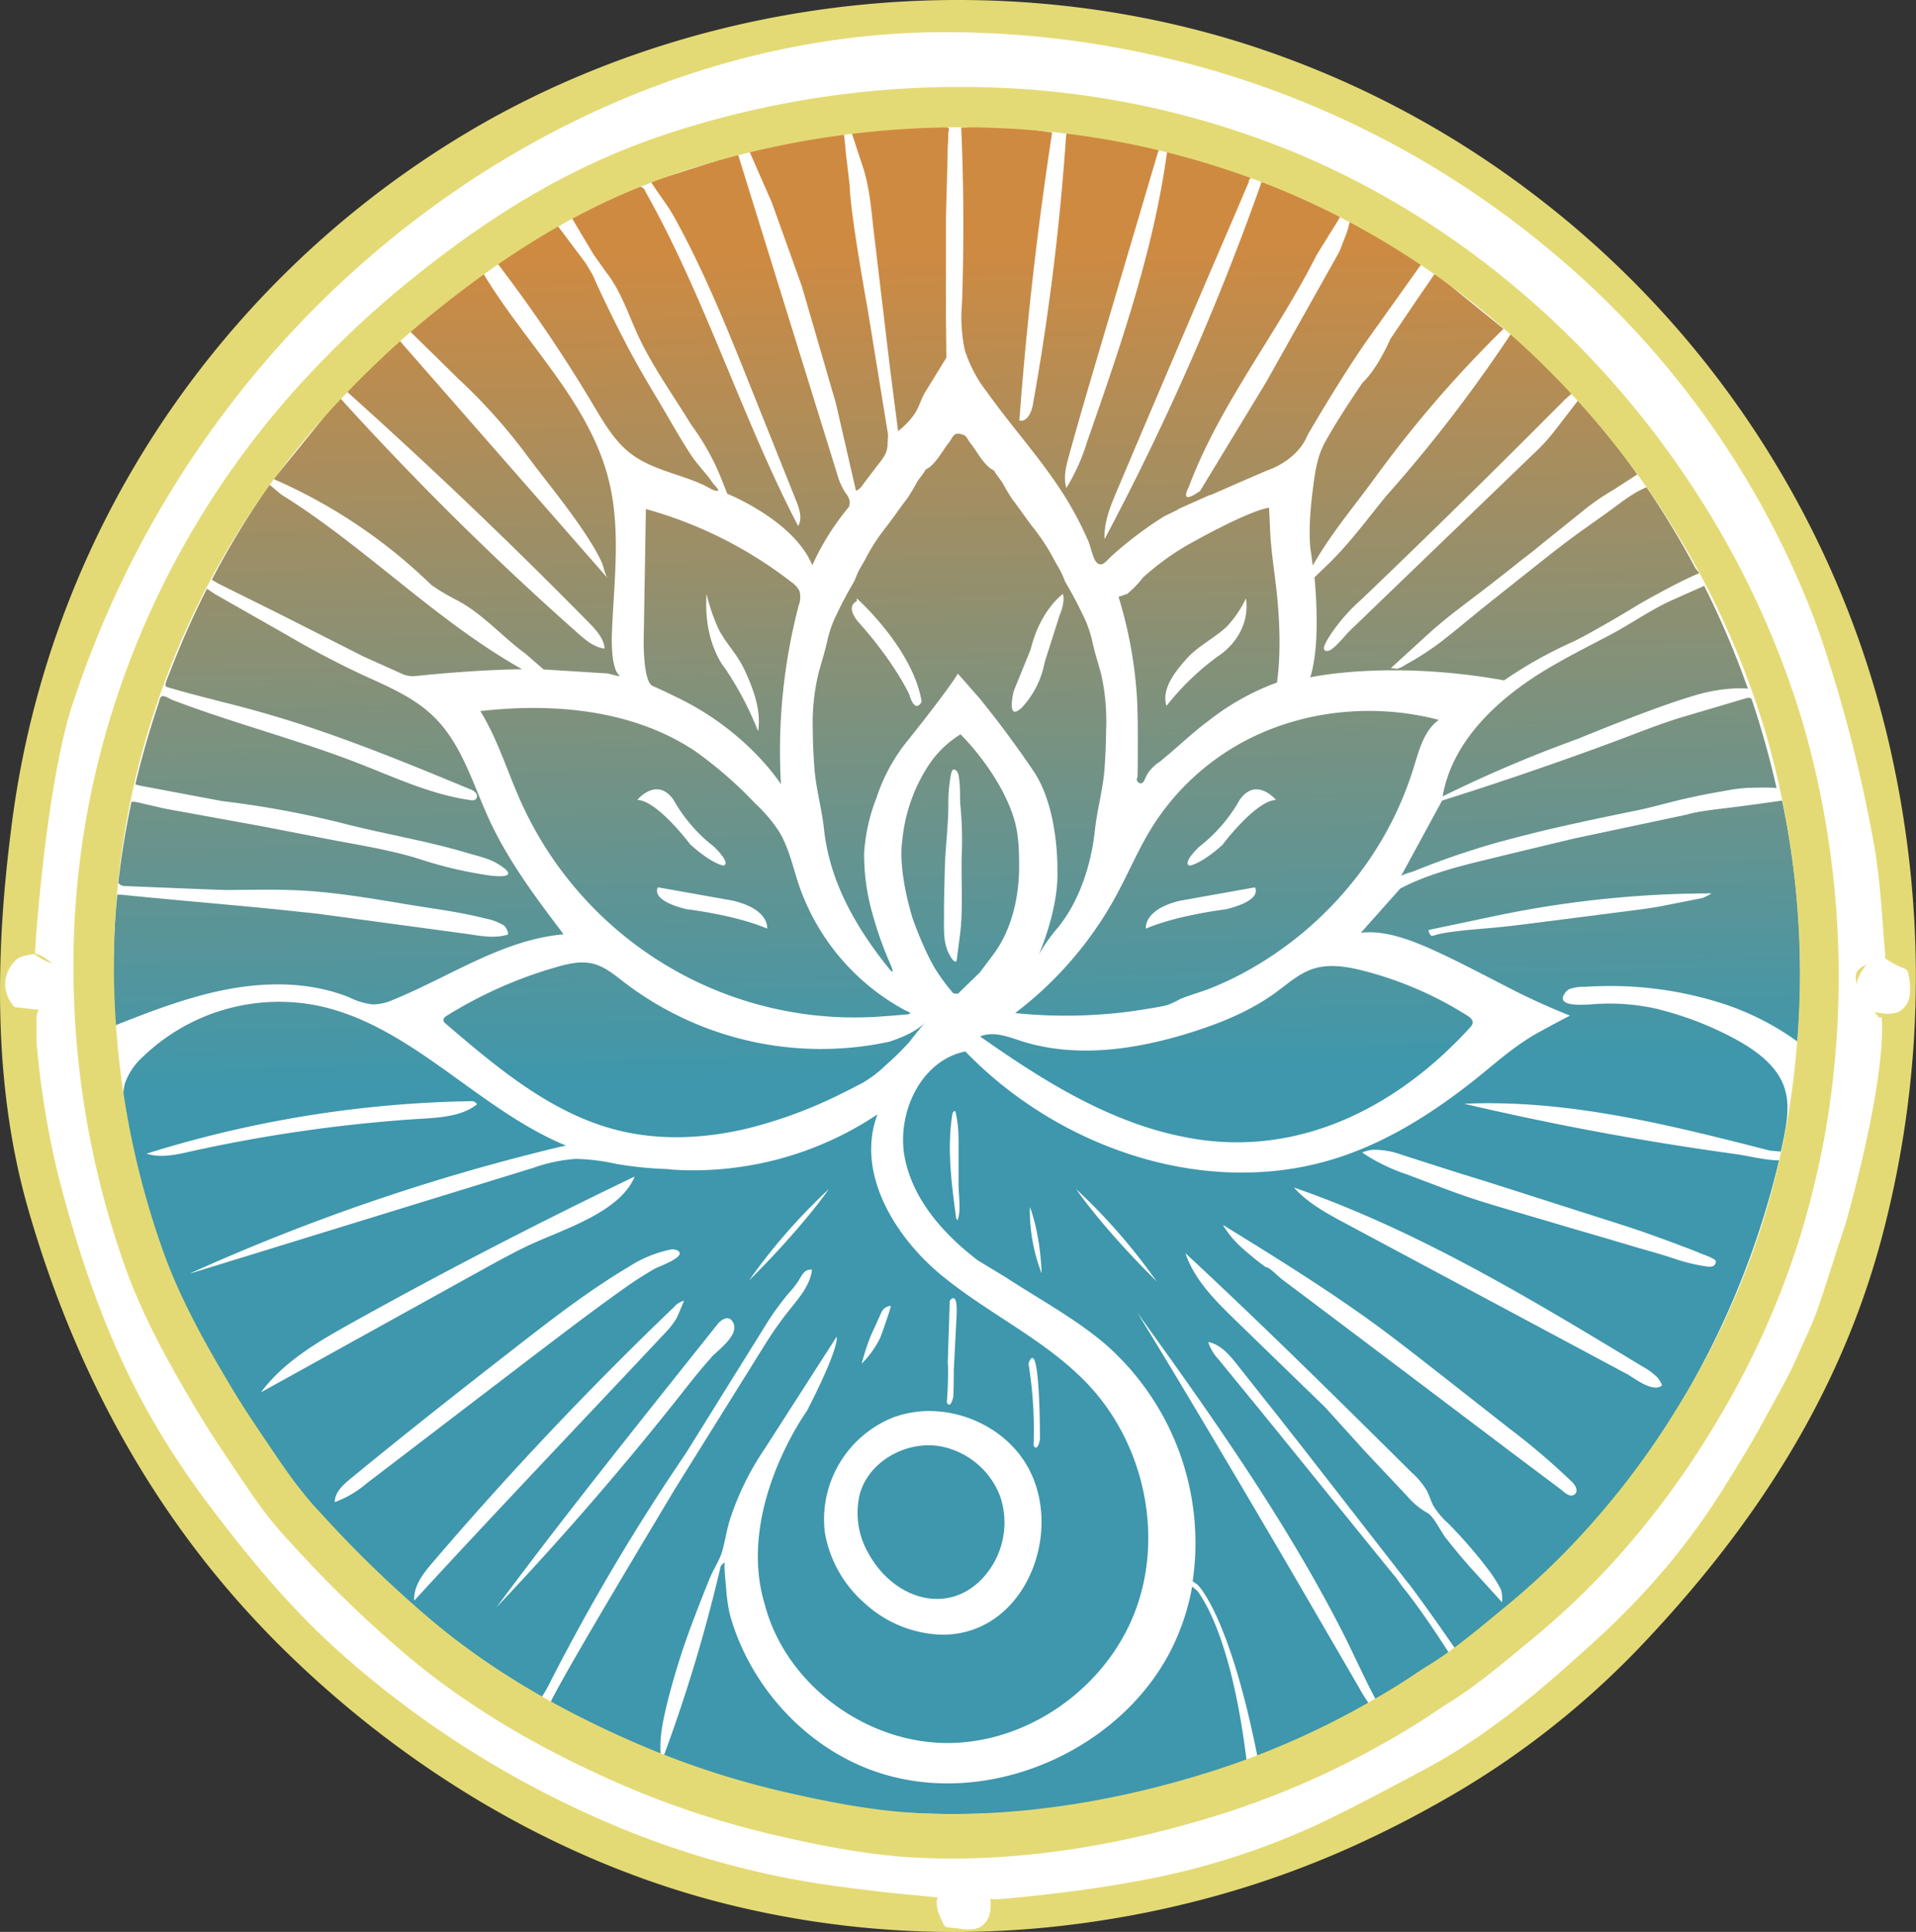 <svg id="Layer_1" data-name="Layer 1" xmlns="http://www.w3.org/2000/svg" xmlns:xlink="http://www.w3.org/1999/xlink" viewBox="0 0 394.51 397.8"><rect x="0" y="0" width="394.51" height="397.8" fill="#333333" stroke="none"/><defs><style>.cls-1{fill:#e4da75;}.cls-2{fill:none;stroke:#ec1c4e;stroke-miterlimit:10;}.cls-3{fill:#fff;}.cls-4{fill:url(#linear-gradient);}.cls-5{fill:url(#linear-gradient-2);}.cls-6{fill:url(#linear-gradient-3);}.cls-7{fill:url(#linear-gradient-4);}.cls-8{fill:url(#linear-gradient-5);}.cls-9{fill:url(#linear-gradient-6);}.cls-10{fill:url(#linear-gradient-7);}.cls-11{fill:url(#linear-gradient-8);}.cls-12{fill:url(#linear-gradient-9);}.cls-13{fill:url(#linear-gradient-10);}.cls-14{fill:url(#linear-gradient-11);}.cls-15{fill:url(#linear-gradient-12);}.cls-16{fill:url(#linear-gradient-13);}.cls-17{fill:url(#linear-gradient-14);}.cls-18{fill:url(#linear-gradient-15);}.cls-19{fill:url(#linear-gradient-16);}.cls-20{fill:url(#linear-gradient-17);}.cls-21{fill:url(#linear-gradient-18);}.cls-22{fill:url(#linear-gradient-19);}.cls-23{fill:url(#linear-gradient-20);}.cls-24{fill:url(#linear-gradient-21);}.cls-25{fill:url(#linear-gradient-22);}.cls-26{fill:url(#linear-gradient-23);}</style><linearGradient id="linear-gradient" x1="538.32" y1="813.99" x2="541.99" y2="984.59" gradientUnits="userSpaceOnUse"><stop offset="0" stop-color="#cf8a41"/><stop offset="1" stop-color="#3e97ac"/></linearGradient><linearGradient id="linear-gradient-2" x1="592.66" y1="812.82" x2="596.33" y2="983.42" xlink:href="#linear-gradient"/><linearGradient id="linear-gradient-3" x1="667.32" y1="811.22" x2="670.99" y2="981.82" xlink:href="#linear-gradient"/><linearGradient id="linear-gradient-4" x1="480.39" y1="815.24" x2="484.06" y2="985.84" xlink:href="#linear-gradient"/><linearGradient id="linear-gradient-5" x1="537.82" y1="814" x2="541.49" y2="984.6" xlink:href="#linear-gradient"/><linearGradient id="linear-gradient-6" x1="591.84" y1="812.84" x2="595.5" y2="983.44" xlink:href="#linear-gradient"/><linearGradient id="linear-gradient-7" x1="588.02" y1="812.92" x2="591.69" y2="983.52" xlink:href="#linear-gradient"/><linearGradient id="linear-gradient-8" x1="669.03" y1="811.18" x2="672.7" y2="981.78" xlink:href="#linear-gradient"/><linearGradient id="linear-gradient-9" x1="650.76" y1="811.57" x2="654.43" y2="982.17" xlink:href="#linear-gradient"/><linearGradient id="linear-gradient-10" x1="631.56" y1="811.99" x2="635.23" y2="982.59" xlink:href="#linear-gradient"/><linearGradient id="linear-gradient-11" x1="588.15" y1="812.92" x2="591.82" y2="983.52" xlink:href="#linear-gradient"/><linearGradient id="linear-gradient-12" x1="528.63" y1="814.2" x2="532.3" y2="984.8" xlink:href="#linear-gradient"/><linearGradient id="linear-gradient-13" x1="511.12" y1="814.58" x2="514.79" y2="985.18" xlink:href="#linear-gradient"/><linearGradient id="linear-gradient-14" x1="488.67" y1="815.06" x2="492.34" y2="985.66" xlink:href="#linear-gradient"/><linearGradient id="linear-gradient-15" x1="467.15" y1="815.52" x2="470.82" y2="986.12" xlink:href="#linear-gradient"/><linearGradient id="linear-gradient-16" x1="433.35" y1="816.25" x2="437.02" y2="986.85" xlink:href="#linear-gradient"/><linearGradient id="linear-gradient-17" x1="416.73" y1="816.61" x2="420.4" y2="987.21" xlink:href="#linear-gradient"/><linearGradient id="linear-gradient-18" x1="409.42" y1="816.76" x2="413.09" y2="987.36" xlink:href="#linear-gradient"/><linearGradient id="linear-gradient-19" x1="489.86" y1="815.03" x2="493.53" y2="985.63" xlink:href="#linear-gradient"/><linearGradient id="linear-gradient-20" x1="483.23" y1="815.18" x2="486.9" y2="985.78" xlink:href="#linear-gradient"/><linearGradient id="linear-gradient-21" x1="528.88" y1="814.2" x2="532.54" y2="984.79" xlink:href="#linear-gradient"/><linearGradient id="linear-gradient-22" x1="478.62" y1="815.28" x2="482.29" y2="985.88" xlink:href="#linear-gradient"/><linearGradient id="linear-gradient-23" x1="617.52" y1="812.29" x2="621.19" y2="982.89" xlink:href="#linear-gradient"/></defs><path class="cls-1" d="M715.82,872.49a198.37,198.37,0,0,0-57.65-69.26,196,196,0,0,0-60.06-31c-50.88-15.79-108.24-9.84-154.72,16.06a196.85,196.85,0,0,0-64.7,58.55,193.21,193.21,0,0,0-33.61,87.64c-3.29,25.77-3.69,52.93,3.55,78.09,9.21,32,24.56,61.14,47.57,85.48q3.18,3.38,6.52,6.59c23.82,23,53.09,40.8,85,49.73l1.91.52a193.68,193.68,0,0,0,70.9,5.3,206.09,206.09,0,0,0,28.95-5.28,196.31,196.31,0,0,0,33.92-12.12q7.88-3.66,15.46-7.94a176,176,0,0,0,41.56-32.11c23-24.14,40.88-51.17,49.68-83.71a209.14,209.14,0,0,0,6.53-71,215.57,215.57,0,0,0-4.57-30.12A197.73,197.73,0,0,0,715.82,872.49Z" transform="translate(-342.81 -763.54)"/><path class="cls-2" d="M399.08,809.73" transform="translate(-342.81 -763.54)"/><path class="cls-3" d="M727,961.75c.48-.22,4.06-.69,4-1.36-.7-7.94-1-16-2.49-23.83a295.69,295.69,0,0,0-10.43-40.74c-.69-2.07-1.43-4.13-2.22-6.16A184,184,0,0,0,662,815.1a192.39,192.39,0,0,0-78-39.35,196.63,196.63,0,0,0-50.63-5.54c-42,1.09-82.4,18.69-114.08,45.91q-5.67,4.86-11.08,10.25a206.44,206.44,0,0,0-50.31,81.8s-4.59,11.89-7.42,46.54c-.13,1.54-.22,3.08-.33,4.62a8,8,0,0,1,3.5,2.12c.94.87.9,2.14,1,3.35a4.46,4.46,0,0,1-1,3.53c-1.46,1.83-3.32,2.47-3.22,4.74l0,4.39a183,183,0,0,0,4.49,27.65c4.88,18.87,11.15,36.91,21.38,53.64q4.56,7.44,9.82,14.42c8.15,10.77,16.65,21,26.74,30.08q3.56,3.16,7.24,6.16a201.75,201.75,0,0,0,31,20.71q8.19,4.45,16.78,8.14a180.79,180.79,0,0,0,42.81,12.5c5.09.79,10.2,1.41,15.32,1.94,2.36.25,4.72.48,7.09.71l4.41.4a3.52,3.52,0,0,1,1-1.51,8.31,8.31,0,0,1,3.58-.79c1.45.07,2.2,1.07,3.35,1.73,1.37.78,1.31,1,3.28.86,3.16-.23,6.31-.58,9.46-.93,6.29-.71,12.57-1.59,18.79-2.76a151.81,151.81,0,0,0,35.73-10.94c6.63-3,13.25-6.58,19.59-9.92,2-1,4-2.11,6-3.22,10.33-5.81,19.51-13.18,28.32-21.07,3.88-3.47,7.76-6.94,11.39-10.68A144.24,144.24,0,0,0,697,1070.94c3-4.8,6-9.57,8.71-14.52q1.44-2.65,2.89-5.29c.67-1.21,1.33-2.43,2-3.67q1.46-2.79,2.72-5.66c1.38-3.14,2.93-6.21,4-9.47,1.78-5.26,3.4-10.57,5.17-15.84.1-.3.21-.61.31-.92,0,0,8.28-28.45,7.48-42.35,0-.24-.46-.15-.7-.23-.61-1.23-1.95-1.29-2.95-2.48a7,7,0,0,1-1.44-3.5C724.79,964.45,724.52,962.91,727,961.75Z" transform="translate(-342.81 -763.54)"/><path class="cls-4" d="M569.53,902.3c-.62-2.26-1.35-4.48-1.83-6.79a25.87,25.87,0,0,0-1.35-4.13,87.47,87.47,0,0,0-4.19-8c-.21-.47-.39-1-.63-1.5-.49-1.15-1.21-2.15-1.76-3.26a42.07,42.07,0,0,0-4.3-6.53c-1.44-1.88-2.77-3.85-4.21-5.73a35,35,0,0,1-1.94-3.26c-.52-.85-1.22-1.59-1.72-2.46a.67.67,0,0,0-.14-.19,1.38,1.38,0,0,0-.28-.19c-1.74-.92-3.18-3.71-4.4-5.26-.45-.52-.71-1.18-1.2-1.7L541,853l-.83-.17-.48.05-.38.19c-.48.52-.74,1.18-1.19,1.7-1.23,1.55-2.66,4.34-4.4,5.27a1.08,1.08,0,0,0-.29.18,1.37,1.37,0,0,0-.13.2c-.51.87-1.2,1.61-1.72,2.46a36.32,36.32,0,0,1-1.94,3.26c-1.45,1.88-2.78,3.85-4.22,5.72a41.3,41.3,0,0,0-4.29,6.53c-.55,1.12-1.27,2.11-1.77,3.26-.23.54-.42,1-.62,1.51a87.47,87.47,0,0,0-4.19,8,23.9,23.9,0,0,0-1.35,4.12c-.49,2.31-1.22,4.53-1.84,6.8a43.81,43.81,0,0,0-1.2,11.49c0,2.63.14,5.26.32,7.87.28,4.27,1.54,8.57,2,12.87,1.16,10.82,6.59,20.2,13.3,28.58,0,0,1.53,2,.43-.65a76.19,76.19,0,0,1-4-11.44,43.84,43.84,0,0,1-1.47-11.67,37.7,37.7,0,0,1,2.56-11.36,36.68,36.68,0,0,1,6.5-11.85s8.62-10.78,10.23-13.68l4.5,5.12c6.33,7.8,11,14.83,11,14.83,5.35,7.79,5,20.56,5,20.56.31,8-3.82,17.35-3.82,17.35a34.27,34.27,0,0,1,4-5.64c4.44-5.55,6.8-13,7.54-19.93.46-4.31,1.71-8.61,2-12.87.18-2.62.29-5.25.31-7.88A43.81,43.81,0,0,0,569.53,902.3ZM530,906.47s-2.87-6.3-10.09-14.44c0,0-3.33-3.33-.69-4.7v-.58S530.75,897,532.58,908C532.58,908,531.32,910.83,530,906.47ZM561,890.19l-3.1,9.75a18.64,18.64,0,0,1-4.7,9.31c-3.32,3.12-1.64-3.47-1.64-3.47l3.47-8.53c2-8.19,6.65-11.41,6.65-11.41C562.16,887.67,561,890.19,561,890.19Z" transform="translate(-342.81 -763.54)"/><path class="cls-5" d="M639,911.76c-14.84-3.88-31.36-1.59-44.13,6.89A50.32,50.32,0,0,0,579.94,934c-2.77,4.48-4.81,9.37-7.33,14a75.72,75.72,0,0,1-20.78,24.14,100.74,100.74,0,0,0,17.54.29q4.61-.31,9.17-1.07c1.51-.24,3.05-.48,4.54-.84a17,17,0,0,0,2.67-1.23c2.17-.93,4.52-1.5,6.71-2.41a68.52,68.52,0,0,0,6.37-3,73.77,73.77,0,0,0,21.71-17.77,70.58,70.58,0,0,0,13.34-24.49C635,918,636,914,639.05,911.78Zm-43.63,39s-10.05,1.18-16.62,4c0,0-.61-3.91,7-5.74l15.44-2.76S603.09,948.82,595.33,950.75Zm-.72-13.36c-4.59,4.13-6.88,4.39-6.88,4.39-1.68-.51,2-3.93,2-3.93a31.89,31.89,0,0,0,8.28-9.6c3.42-4.9,7.49,0,7.49,0C601.33,928.43,594.61,937.39,594.61,937.39Z" transform="translate(-342.81 -763.54)"/><path class="cls-6" d="M703.5,907.59l.33,1c1.88,5.67,3.48,11.44,4.79,17.27,0-.24-4.91-.11-5.44-.1h-.46a38.11,38.11,0,0,0-5,.67c-3,.51-6,1.11-9,1.82s-6,1.59-9.08,2.21c-16.53,3.35-22.05,4.88-22.05,4.88-1.95.46-3.88,1-5.81,1.5q-5.25,1.46-10.38,3.26-2.57.9-5.1,1.89c-.85.33-1.69.66-2.53,1-.45.18-2.3.64-2.51,1l8.48-15.6q17.85-5.62,35.41-12.13c4.79-1.78,9.53-3.72,14.43-5.17l12.73-3.77C703.3,907,703.5,907.59,703.5,907.59Z" transform="translate(-342.81 -763.54)"/><path class="cls-7" d="M465,962c2.43.64,4.42,2.34,6.41,3.87a66.68,66.68,0,0,0,54.42,12.19s5.71-1.66,7.66-4.3L530.9,977c-.57.72-1,1.31-1.17,1.45a58.79,58.79,0,0,1-4.52,4.41,25.53,25.53,0,0,1-4.78,3.65q-2.94,1.54-5.94,3a93.8,93.8,0,0,1-17.8,6.4c-8.74,2.09-18,2.54-26.71.36-13.59-3.41-24.75-12.82-35.39-21.94a1.16,1.16,0,0,1-.49-.71c0-.41.36-.7.7-.92a88.72,88.72,0,0,1,22.26-9.93C459.65,962,462.4,961.33,465,962Z" transform="translate(-342.81 -763.54)"/><path class="cls-8" d="M530.75,952.75c-3.21-10.59-2.18-15.9-2.18-15.9a34.24,34.24,0,0,1,5.27-15.47,21.11,21.11,0,0,1,6.74-6.63s7.28,7,10.61,16.13c1.35,3.69,1.46,7.25,1.46,11.12,0,6.22-1.51,13-5.31,18.07-.93,1.24-1.85,2.48-2.78,3.71l-4.53,4.4-.92-.1A38.85,38.85,0,0,1,536,964C533.39,960.24,530.75,952.75,530.75,952.75Z" transform="translate(-342.81 -763.54)"/><path class="cls-9" d="M553.1,977.91c11.29,3.6,23.64,1.77,34.95-1.78,6.16-1.94,12.23-4.42,17.45-8.22,2.58-1.89,5-4.13,8.09-5s6.51-.35,9.68.45a74.46,74.46,0,0,1,21.66,9.31,3.09,3.09,0,0,1,.92.8,1.09,1.09,0,0,1,.19.72,1.85,1.85,0,0,1-.54.92c-14.51,15.94-34.32,26.42-56.34,23a69.13,69.13,0,0,1-13.37-3.53c-11.23-4.15-21.38-10.73-31.17-17.62C547.32,975.82,550.33,977,553.1,977.91Z" transform="translate(-342.81 -763.54)"/><path class="cls-10" d="M605.43,883.25c-.43-3.46-.94-7-1.09-10.37l-.22-4.79c-4.53.65-17.23,7.92-17.23,7.92a55.36,55.36,0,0,0-8.71,6.42,20.32,20.32,0,0,1-3.29,3.41l-1.77.59a89.21,89.21,0,0,1,3.78,20.47c.25,4.61.18,9.23.18,13.85v.51l-.05,2.3a.8.8,0,0,0,.52,1.25c.69.23,1-.9,1.41-1.73a8.52,8.52,0,0,1,2.69-2.72c.59-.48,1.17-1,1.74-1.45,2.82-2.41,5.52-4.94,8.52-7.15a51.12,51.12,0,0,1,13.67-7.62c.06,0,.16,0,.17-.07C606.75,896.78,606.1,888.59,605.43,883.25Zm-11.89,15.46A53.47,53.47,0,0,0,583,908.89c-1.16-3.52,2-7.31,4.14-9.71,2.47-2.74,5.71-4.18,8.32-6.67a22.67,22.67,0,0,0,3.9-5.76C600.42,894.66,593.54,898.71,593.54,898.71Z" transform="translate(-342.81 -763.54)"/><path class="cls-11" d="M693.7,884.17a181.7,181.7,0,0,1,9,21.16l-.94-.05c-.49,0-1,0-1.46,0a34.12,34.12,0,0,0-8.87,1.56c-8.33,2.44-23.68,8.82-23.68,8.82a269.38,269.38,0,0,0-27.9,11.87c2-11.6,11.63-20.37,21.75-26.38,4.08-2.42,8.31-4.55,12.5-6.75,4.46-2.34,8.62-5.34,13.22-7.38Z" transform="translate(-342.81 -763.54)"/><path class="cls-12" d="M653.87,832.14a165.51,165.51,0,0,1,12.59,12.4l-1.41,1.25q-6.59,6.63-13.21,13.2-14.19,14.09-28.63,27.91a37.41,37.41,0,0,0-6.62,7.59c-.48.82-2.15,3.24-.39,3.09,1.18-.1,3.63-3.29,4.5-4.12l37.75-36.36a39.56,39.56,0,0,0,4.84-5.34l4.47-5.78q3.91,4.38,7.53,9c1.59,2,3.14,4.13,4.63,6.25l-5,3.24-.25.14a51.41,51.41,0,0,0-5.23,3.57l-9.4,7.56c-1,.83-2,1.66-3.09,2.47s-1.94,1.54-2.92,2.3l-4.23,3.31c-3.71,2.91-7.39,5.51-11.09,8.67-1.09.93-2.14,1.89-3.19,2.85l-6.35,5.8c.11-.1,1.09.15,1.32.11a5.57,5.57,0,0,0,1.7-.82,58.09,58.09,0,0,0,7.53-4.89c1-.78,2-1.58,3-2.39l4.38-3.59.71-.58,3.68-2.93,3.41-2.71,4.73-3.76c1.29-1,2.58-2.05,3.89-3.05,1.64-1.27,3.31-2.52,5-3.73l2.26-1.61,2.71-1.92c2.75-1.95,5.19-4.09,8.34-5.4a177.35,177.35,0,0,1,10.07,16.67c.2.37,1,1,.59,1.12-4.15,1.69-12,6.18-12,6.18-9.25,5.66-13.69,7.8-13.69,7.8a88.31,88.31,0,0,0-14.29,8c-23.7-4.28-39.92-.62-39.92-.62,1.84-5.85,1.39-15,.88-20.6l2.74-2.64c4.4-4.23,8.07-9.28,11.93-14a298.75,298.75,0,0,0,25.78-33.5Z" transform="translate(-342.81 -763.54)"/><path class="cls-13" d="M652.39,831.25a242.8,242.8,0,0,0-24.5,28c-.71.94-1.41,1.89-2.1,2.84-3.83,5.27-8,10.22-11.43,15.81l-1.27,2.08c-.16-1.44-.29-2.31-.29-2.31-.65-3.64-.23-9,.32-13.3.4-3.18.84-6.65,2.38-9.51,2.72-5.07,7.85-12.5,7.85-12.5,3.21-3.06,5.73-9,5.73-9l5.37-7.95,3.84-5.59Z" transform="translate(-342.81 -763.54)"/><path class="cls-14" d="M618.08,809.33s-4.06,6.48-4.32,7c-8.18,16.16-19.91,30.63-26.19,47.53,0,0-2.25,4,2.34.78l13.64-22.48,15.05-26.82s.4-1,.78-2l.54-1.38a12.51,12.51,0,0,0,.66-2.17l.57-1.78L636,816.53l-.4,1.22-10.36,14.54c-5.73,7.91-13.18,20.8-13.18,20.8-2.2,5.43-8.26,7.29-8.26,7.29-5.39,2.3-11.49,5-11.49,5l-.6.18-6,2.67c-.94.61-2.73,1.36-3.19,1.64q-2,1.21-3.83,2.55a73.56,73.56,0,0,0-7.17,5.77c-.81.74-1.82,2.26-2.87,1.21-.84-.84-1.25-3.26-1.73-4.38a70.94,70.94,0,0,0-4.51-8.7c-4.82-7.87-11.16-14.68-16.49-22.21a27.32,27.32,0,0,1-4.46-8.51,32.35,32.35,0,0,1-.57-9.58q.63-18.1-.16-36.2a92.36,92.36,0,0,1,18.72,1q-4.54,29.5-6.75,59.31c1.56.36,2.5-1.67,2.78-3.25a509.82,509.82,0,0,0,6.84-55.37l.33-1.83,19.26,3.21-.85,2.59-11.64,39.37c-2.22,7.51-4.44,15-6.52,22.58-.59,2.15-1.18,4.45-.52,6.59a40.7,40.7,0,0,0,4.25-9.46c6.2-17.78,12.45-35.68,15.63-54.21.26-1.5.5-3,.71-4.52l.47-3.4,18.65,5.35-2.21,3,.12,0a.17.17,0,0,0,0,.07l0,.15s0-.09,0-.14l-3.38,7.93q-12,27.85-23.81,55.75c-1.35,3.2-2.74,6.53-2.56,10a539,539,0,0,0,32-72.6l1-3,17.12,6.42Z" transform="translate(-342.81 -763.54)"/><path class="cls-15" d="M519.28,789.75h18.46c.77,0,.34,1,.34,1,0,2.2-.22,3.29-.15,4.64l-.35,12.94v20.22l.09,8.64-4.34,7.06c-.88,1.43-1.26,3.09-2.17,4.47a16.42,16.42,0,0,1-3.43,3.6l-1.67-13c-.76-6.41-3.33-28.07-3.34-28.09-.52-4.44-.82-9-2.24-13.31q-1.15-3.48-2.3-7l0-.06-.11-.37A2.36,2.36,0,0,1,519.28,789.75Z" transform="translate(-342.81 -763.54)"/><path class="cls-16" d="M504.49,791.94l5.16-1.09c4.67-.48,6.77-.63,6.77-.63.34,1.95.57,5,.57,5l.79,6.63c.07,5.51,3.61,24.92,3.61,24.92L525.66,853c0,.75-.08,1.58-.08,1.75,0,2.1-.92,3.12-2.15,4.7l-3,3.93a3,3,0,0,1-1.37,1.23l-4.13-18-7-24.07-6.19-17.28L497,794.44A51.75,51.75,0,0,1,504.49,791.94Z" transform="translate(-342.81 -763.54)"/><path class="cls-17" d="M462.22,807.53a75.58,75.58,0,0,1,11.1-5.35,1.62,1.62,0,0,1,2.45.92c12.35,22,19.76,46.39,31.38,68.76.92-1.57.26-3.54-.41-5.22l-9.24-23.09c-4.8-12-9.63-24.09-15.93-35.42-1.38-2.49-3.25-4.75-4.76-7.19l2.26-.69,15.67-5,20.35,65.59a15,15,0,0,0,1.72,4.06,4.69,4.69,0,0,1,.94,1.72,2.5,2.5,0,0,1-.17,1.32,53.19,53.19,0,0,0-7.43,11.8c0,.06-.06.24-.09.18-3.83-9.26-17.51-14.71-17.51-14.71L491,861.28A50.68,50.68,0,0,0,485.13,851c-3.73-6.12-8-12-11-18.5-2-4.4-3.57-9.2-6.53-12.93L465,815.9l-4.47-7.51Z" transform="translate(-342.81 -763.54)"/><path class="cls-18" d="M457.4,809.73l6.05,8.07,1.38,2.33.95,2.12c.62,1.35,1.25,2.7,1.89,4,1.28,2.69,2.62,5.34,4,8,2,3.86,4.28,7.75,6.55,11.53s4.43,7.72,6.85,11.42c1.21,1.84,2.76,3.42,4.08,5.17.38.75,1.25,1.39,1.6,2.2-.86.2-1.8-.53-2.54-.9-5.11-2.54-11.11-3.26-15.67-6.84-3.28-2.58-5.42-6.3-7.56-9.88A305.25,305.25,0,0,0,444.64,817Z" transform="translate(-342.81 -763.54)"/><path class="cls-19" d="M412.78,845.44a627.61,627.61,0,0,0,49,48.48c1.61,1.44,3.39,2.93,5.53,3.17-.2-2.15-1.8-3.88-3.32-5.42q-24.17-24.57-49.85-47.58A98.39,98.39,0,0,1,425,833.59l43,49.09c-.62-.71-.88-2.45-1.29-3.34a33.91,33.91,0,0,0-1.94-3.61C461,869.57,456.2,863.8,451.81,858a115.51,115.51,0,0,0-14.62-16.46l-10.42-10.23a112.13,112.13,0,0,1,15.3-11.89c8.57,14.57,22.07,26.69,26.11,43.1,2.46,10,1.09,20.45.65,30.74,0,0-.47,7.54,1.43,9.27.7.63-1.83-.31-2.68-.34l-12.84-.8-3.7-3.22c-4.83-3.53-8.85-8.26-14.18-11.06a45.17,45.17,0,0,1-4.78-2.8l-.43-.29h0l-.21-.15.21.15a109,109,0,0,0-32.48-21.83Z" transform="translate(-342.81 -763.54)"/><path class="cls-20" d="M398.31,863.35l2.38,2c17.37,10.8,31.83,26,49.63,36,0,0-8.65,0-21.95,1.4a5.32,5.32,0,0,1-3-.56l-7.75-3.48-16.66-8.44-13.23-6.58-1.31-.77A177,177,0,0,1,398.31,863.35Z" transform="translate(-342.81 -763.54)"/><path class="cls-21" d="M366.26,970.43c-.05-1.5-.09-3-.1-4.51q0-4.5.15-9c.14-3,.32-6.07.65-9.1,0-.09.58-.07,1.31,0,12.43,1.27,24.9,2.22,37.34,3.59,1,.11,2,.2,3,.33l29.6,4c2.92.39,6.35,1.2,9.23.21a2.66,2.66,0,0,0-.94-1.89,11.86,11.86,0,0,0-3.9-1.42c-5.6-1.44-11.49-2.09-17.19-3.08-6-1-12-2-18.1-2.49-5.85-.47-11.73-.32-17.6-.26-1.47,0-16.06-.62-21-.81-1.22,0-1.54-.69-1.54-.69q.36-3.17.83-6.32c.52-3.43,1.15-6.89,1.88-10.33a3.69,3.69,0,0,1,1.1.05l5.74,1.33,20.34,3.7,12.64,2.46c6.4,1.25,12.77,2.19,19,4.07a86,86,0,0,0,14.81,3.53s7.75,1.15,1.5-2.56c-1.75-1-4.13-1.51-6.05-2.08-8.53-2.56-17.35-3.93-25.95-6.19a199.3,199.3,0,0,0-24.5-4.48l-17-3.2-.83-.24c.29-1.24.6-2.48.91-3.71q1.13-4.36,2.47-8.67c.44-1.43.91-2.86,1.39-4.29.17-.5.27-1.4.79-1.5s1.7.66,2.17.83c11.38,4.34,23.17,7.48,34.6,11.65,1.2.44,2.4.89,3.59,1.35,7.58,2.95,15.06,6.48,23.12,7.59a1.4,1.4,0,0,0,1-.13,1,1,0,0,0,.08-1.34,2.84,2.84,0,0,0-1.25-.8c-14.45-6-28.95-11.94-44-16.12-5.92-1.65-11.94-3-17.82-4.74-.52-.15-.78-.2-.84-.41a1.43,1.43,0,0,1,.08-.65c.2-.75.56-1.49.83-2.22.55-1.41,1.11-2.82,1.69-4.22,1.15-2.81,2.38-5.58,3.67-8.32.73-1.54,1.48-3.06,2.25-4.58l1.7,1.13,14.71,8.37c4.92,2.89,10,5.58,15.13,8,5.35,2.48,11,4.74,15.19,8.86,5.83,5.69,8.06,14,11.49,21.37,3.93,8.47,9.6,16,15.23,23.43-12.52,1.09-23.38,8.68-35,13.44a10.76,10.76,0,0,1-4.21,1,13.94,13.94,0,0,1-4.87-1.44c-7.72-3.12-16.39-3.26-24.58-1.78s-16,4.5-23.75,7.56A36.06,36.06,0,0,0,366.26,970.43Z" transform="translate(-342.81 -763.54)"/><path class="cls-22" d="M507.44,885.3a4.68,4.68,0,0,0-1.64-1.87,86.32,86.32,0,0,0-30-15.07l-.45,26.86s-.17,8.69,1.84,9.57c2.63,1.15,4.57,2.14,4.57,2.14,14.91,7,21.85,18.11,21.85,18.11a118.52,118.52,0,0,1,3.64-36.79A4.83,4.83,0,0,0,507.44,885.3Zm-8.54,28.81a66.23,66.23,0,0,0-6.84-13s-4.47-5.17-3.77-15.27a38.51,38.51,0,0,0,2.53,7.35c1.69,3.18,3.79,5,5.4,8.52C497.63,904.78,499.66,909.62,498.9,914.11Z" transform="translate(-342.81 -763.54)"/><path class="cls-23" d="M529.26,971.62l-.85-.47a46.39,46.39,0,0,1-21.09-25.34c-1.28-3.78-2.08-7.79-4.18-11.18a32.16,32.16,0,0,0-4.9-5.72,85.16,85.16,0,0,0-12.17-10.61c-12.66-8.53-28.88-10.06-44.07-8.37l-.31,0c3.58,5.78,5.54,12.39,8.32,18.59a75.3,75.3,0,0,0,75.64,44.21l.28,0,2.47-.21,1.14-.1C531.15,972.29,529.26,971.62,529.26,971.62ZM481.5,928.25a32.07,32.07,0,0,0,8.28,9.6s3.65,3.42,2,3.93c0,0-2.29-.26-6.87-4.39,0,0-6.73-9-10.86-9.14C474,928.25,478.09,923.35,481.5,928.25Zm19.26,26.5c-6.57-2.82-16.62-4-16.62-4-7.76-1.93-5.85-4.5-5.85-4.5L493.73,949C501.37,950.84,500.76,954.75,500.76,954.75Z" transform="translate(-342.81 -763.54)"/><path class="cls-24" d="M532.81,1092.44c5.79,1.32,10.69-1.35,13.69-5.61a16.83,16.83,0,0,0,2.25-15.16,16.42,16.42,0,0,0-12.33-10.32c-6.91-1.2-14.62,3-16.55,9.74a16.57,16.57,0,0,0,1.69,12.18C523.91,1087.67,528,1091.33,532.81,1092.44Z" transform="translate(-342.81 -763.54)"/><path class="cls-25" d="M589.35,1091.13l-1.07-.9a47.55,47.55,0,0,1-4.09,12.55c-10.11,20.54-36.13,32.58-58.61,26.33-15.85-4.41-28.31-17.87-32.52-33.23a36.78,36.78,0,0,1-.71-4.91c0-.55-.61-5.43-.24-5.78-.23.19-.85.63-.92.94a324.59,324.59,0,0,1-12.13,40.08c-.78-3.91.24-8.25,1.13-12a151,151,0,0,1,5.69-17.88q1.51-4,3.13-7.94c.78-1.9,2-3.6,2.55-5.6s.85-4,1.43-6a57.57,57.57,0,0,1,7.32-15l14.76-23s.92,1.54-6.11,15.28c0,0-14.76,20.35-8.6,40.12.05.18.09.36.14.53,4.6,16,20.83,27.79,37.53,27.73s32.59-11.52,38.51-27.13,1.84-34.37-9.56-46.56c-8.66-9.26-20.65-14.62-30.41-22.7S519,1004.8,523.49,993a68.26,68.26,0,0,1-42,11.4l-1.36-.14a73.82,73.82,0,0,1-10.59-1.09,42.48,42.48,0,0,0-8.15-1,33.07,33.07,0,0,0-8.75,1.84l-70.87,21.82a424.71,424.71,0,0,1,76.69-26.22l.9-.17c-1.61-.67-3.19-1.4-4.73-2.21-16-8.29-29-23.13-46.73-26.68a40.42,40.42,0,0,0-35.66,10.59,13.19,13.19,0,0,0-3.66,5.37c-.7,2.33-.27,4.84.2,7.22a204.5,204.5,0,0,0,8.69,30.92s22.29,57.44,76,89.6a28.88,28.88,0,0,0,2.79-4.66A436,436,0,0,1,484,1062.84l17-27.31c.63-1,1.27-1.89,1.94-2.81s1.58-2.09,2.43-3.08a18.65,18.65,0,0,0,1.87-2.38,10.3,10.3,0,0,1,1.05-1.63l.1-.1A1.75,1.75,0,0,1,510,1025c-.36,3-2.38,5.46-4.23,7.75a75.8,75.8,0,0,0-5.52,7.77l-18.58,29.8c-2,3.41-21.75,36.1-25.45,43.61-.46.93-.67,1.47-.58,1.53A149.3,149.3,0,0,0,479,1126.36c0,.05,0,.1-.05.14l.14-.09v0c3.62,1.32,7.33,2.53,11.16,3.59l1,.28a171,171,0,0,0,44.84,6.77,178.22,178.22,0,0,0,48.43-5.78c4.88-1.29,9.72-2.78,14.47-4.47l.51-.59C596.7,1103.2,591.54,1094.07,589.35,1091.13Zm-32.41-31.2c-.55,2.8-1.31,1.28-1.31,1.28a84.84,84.84,0,0,0-1.06-16.91C557,1038,556.94,1059.93,556.94,1059.93Zm-19-15.39.43-13.17s1.74-2.47,1.39,3.45l-.56,10.8c0,3-.09,5.49-.09,5.49-.64,2.78-1.35,1.24-1.35,1.24A78,78,0,0,0,538,1044.54Zm-16.11-5.27c.3-.77.64-1.51,1-2.26l1.29-2.86a4.47,4.47,0,0,1,.35-.69,2.12,2.12,0,0,1,1.71-1h.05c.16,0-1.94,6-2.2,6.58a19.49,19.49,0,0,1-3.81,5.31C520.7,1042.62,521.2,1040.91,521.85,1039.27Zm5.31,16c9.47-3.33,20.93.65,26.48,9,8.88,13.39.84,35.74-16.59,35.88a24.44,24.44,0,0,1-16.06-6.38,24.85,24.85,0,0,1-8.34-14.8,22.61,22.61,0,0,1,14.51-23.72ZM373,1001.09l.7-.22a236,236,0,0,1,66-10.58,1.29,1.29,0,0,1,1.32.63c-3.41,2.84-9.18,2.81-13.41,3.11a310.85,310.85,0,0,0-46,6.71C378.74,1001.38,375.72,1002,373,1001.09Zm23.56,49.13c4.67-6.3,11.68-10.37,18.52-14.19q28.74-16,58.42-30.23c-3.13,7.65-15.61,11.12-22.45,14.47-3.27,1.59-6.44,3.35-9.62,5.11l-44.82,24.82ZM418.29,1069a21.34,21.34,0,0,1-6.56,3.85c0-2,1.71-3.56,3.26-4.83,8.87-7.29,17.84-14.42,26.87-21.49l8.43-6.57c7.11-5.52,14.27-11,22-15.58a25.23,25.23,0,0,1,8.36-3.49,2.48,2.48,0,0,1,1.57.09c2.38,1.22-3.76,3.34-4.57,3.79a76,76,0,0,0-7,4.55c-6.17,4.39-12.19,9-18.21,13.58ZM432,1085.15q20.93-24.48,44-47.06,2.79-2.73,5.61-5.43a4,4,0,0,1,2.05-1.29s-1.36,3.3-1.54,3.61a16.47,16.47,0,0,1-2.19,2.85c-17.29,18.43-34.74,36.69-51.83,55.3C427.91,1090.09,430,1087.46,432,1085.15Zm57.27-42.07c-2.07,2.26-4.07,4.81-5.91,7.14q-18.15,23-38.32,44.28c12.68-17.08,25.93-33.7,39.16-50.32l6.32-7.93c.72-.91,1.92-1.69,2.77-1a2.28,2.28,0,0,1,.63,1C494.71,1038.71,490.54,1041.63,489.22,1043.08Zm7.63-15.68a120.53,120.53,0,0,1,16.57-19S508.22,1016.12,496.85,1027.4Z" transform="translate(-342.81 -763.54)"/><path class="cls-26" d="M711.51,938.15q-.74-4.9-1.76-9.76c-4.32.62-8.64,1.22-13,1.73-5.23.62-6.51,1.13-6.51,1.13l-23.14,4.91q-9.17,2.18-18.3,4.41c-6,1.44-12.28,3.09-17.67,5.93L623,955.62c5-.67,10.84,1.68,15.27,3.7,4.9,2.24,9.58,4.74,14.31,7.15a141.34,141.34,0,0,0,13.49,6.2c-2.93,1.52-5.18,2.74-6.89,3.7-4.85,2.73-8.82,6.44-13.17,9.87-8.46,6.65-17.51,12.37-27.7,15.68-26.67,8.65-57.26-1.7-76.73-21.87-9.24,1.84-14.34,12.93-12.42,22.16,1.79,8.58,8,15.5,15,20.87l5.6,3.39c7,4.58,14.49,8.57,20.81,14a54.44,54.44,0,0,1,17.9,48.06l-.08.62,1,.7s6.55,6,12.44,35.91l.37-.21a172.1,172.1,0,0,0,22.87-10.66,40.7,40.7,0,0,1-2.38-3.74q-3.84-6.64-7.71-13.28-6-10.37-12.09-20.71-6.78-11.54-13.62-23-6.06-10.19-12.26-20.3c4.75,6.59,9.49,13.21,14.13,19.9,6.7,9.68,13.2,19.52,19.18,29.67,3,5.07,5.85,10.21,8.54,15.43,2.61,5.06,4.86,10.3,7.58,15.29,1.11-.64,2.21-1.29,3.31-2q5.93-3.59,11.55-7.66l-.15-.59c-5.27-8.27-8.91-12.82-8.91-12.82-.86-1-1.77-2.43-2.15-2.88-1.23-1.48-2.45-3-3.66-4.48l-6.78-8.37-2.81-3.45-1.56-1.93-2.78-3.43-3.44-4.25-3.05-3.76-4.06-5-3.28-4-5-6.12a9.43,9.43,0,0,1-2.09-3.53c2.55.48,4.39,2.66,6,4.7l6.11,7.72c.9,1.12,1.79,2.25,2.68,3.37l3.19,4.08,1.58,2,8.69,11.17,1.84,2.36,4.37,5.62,3.22,4.13,3.2,4.12c.11.14.45.52.81,1,0,0,3.76,5,9.17,12.89l.23.49a176.58,176.58,0,0,0,66.45-101.06c-3,0-6.54-1-9.51-1.37q-27.87-3.84-55.31-10.28c21.32-.95,42.36,4.37,63,9.66l2.19.18c.2-.91.39-1.82.58-2.74.68-3.37,1.25-6.93.22-10.22-1.43-4.56-5.63-7.66-9.82-10a67.13,67.13,0,0,0-15.13-6.06c-.43-.11-.85-.24-1.27-.34a44.22,44.22,0,0,0-13-1c-1.3.08-8.11.83-6.1-2.17a2.57,2.57,0,0,1,1-.93,8.77,8.77,0,0,1,3.25-.46c1.34-.09,2.68-.14,4-.16a75.59,75.59,0,0,1,24.88,3.8A55.78,55.78,0,0,1,712.89,978c.27-3.14.44-6.29.53-9.44A172.45,172.45,0,0,0,711.51,938.15ZM540,1014.78a.69.69,0,0,1-.34-.6c-.94-7-1.89-14.21-.75-21.22a.9.9,0,0,1,.31-.56.23.23,0,0,1,.32,0,23.73,23.73,0,0,1,.56,3.67c.09,1.23.09,2.46.08,3.7q0,3.75,0,7.5C540.16,1009.47,540.74,1012.74,540,1014.78Zm14.86-2.7s2.1,5,2.43,13.67A36,36,0,0,1,554.86,1012.08Zm9.53-3.69a120.53,120.53,0,0,1,16.57,19C569.59,1016.12,564.39,1008.39,564.39,1008.39Zm87.7,85.08-6.64-7.29-.57-.66c-1.54-1.76-3-3.55-4.46-5.4-.91-1.17-2.46-4.44-3.74-5.07a15.58,15.58,0,0,1-4.19-3.5l-8.47-9-8.38-9.25-18.34-17.8c-4.2-4.08-8.54-8.37-10.41-13.91,15.9,14.75,31.31,30,46.71,45.27a15.07,15.07,0,0,1,3.1,3.8c.47,1,.75,2,1.24,2.92a15.39,15.39,0,0,0,3,3.58,97.32,97.32,0,0,1,8.51,9.84,28.36,28.36,0,0,1,2.4,3.82A7,7,0,0,1,652.09,1093.47Zm14.8-22.12c-.95.6-2.2-.74-2.86-1.24-10.18-7.61-20.3-15.29-30.44-22.94l-15.22-11.48-7.61-5.73-4-3c-.64-.48-2.59-2.52-3.35-2.52A56.89,56.89,0,0,1,598,1020a19.51,19.51,0,0,1-3.39-4.24c10.63,6.56,21.28,13.13,31.37,20.49,4.66,3.4,9.2,7,13.73,10.53l13.72,10.78a146,146,0,0,1,12.87,10.94C667,1069.12,668.1,1070.6,666.89,1071.35Zm10.68-25-8.38-4.49-16.43-8.79-32.85-17.58c-3.85-2.06-7.78-4.18-10.69-7.43C634.73,1016.9,658,1031,681.14,1045a13.22,13.22,0,0,1,2.75,2,4.84,4.84,0,0,1,1.14,1.81C683.09,1050.42,679.28,1047.24,677.57,1046.33Zm-28.34-39.4,15.1,4.83,10.31,3.29c2.26.73,4.52,1.45,6.76,2.23,2.51.89,5,1.78,7.47,2.73,1.35.51,2.72,1,4,1.56.58.25,3.06,1.07,3.22,1.61a1,1,0,0,1-.66,1.09,2.8,2.8,0,0,1-1.38,0,34.92,34.92,0,0,1-6.47-1.57c-3-1-5.88-1.76-8.87-2.65l-5.09-1.51-6.85-2-13.56-4c-2.75-.82-5.5-1.64-8.22-2.56-2.47-.84-4.9-1.76-7.34-2.68l-5.09-1.93a37.76,37.76,0,0,1-9.27-4.52,6.45,6.45,0,0,1,2.34-.58,16.8,16.8,0,0,1,6,1.1l5.51,1.76,6,1.92Zm44.21-58.51-8.75,1.73c-1.85.34-3.73.59-5.59.83l-11,1.41-7.81,1c-3.28.42-6.56.85-9.85,1.15-2.64.25-5.29.42-7.93.77a33.09,33.09,0,0,0-3.82.64c-.38.1-.88.38-1.24.2a2,2,0,0,1-.47-.87c0-.14,0-.25,0-.27l12-2.53,2.84-.59a217.46,217.46,0,0,1,43.4-4.41A10.6,10.6,0,0,1,693.44,948.42Z" transform="translate(-342.81 -763.54)"/><path class="cls-3" d="M539.78,961.4l.67-5.15c.77-6,.15-12,.43-17.92a74.72,74.72,0,0,0-.33-9c-.12-1.62,0-3.26-.19-4.88-.08-.6-.13-1.76-.62-2.2-1.07-1-1.17,1.09-1.32,1.94a30.29,30.29,0,0,0-.34,5c0,4.45-.63,8.86-.73,13.31-.07,3.14-.19,6.29-.16,9.44,0,2.65-.25,5.88,1.16,8.25C538.48,960.46,539.31,962,539.78,961.4Z" transform="translate(-342.81 -763.54)"/><path class="cls-1" d="M714.08,911.82a184.94,184.94,0,0,0-20.81-45.72c-19.86-31.51-49.12-57.27-83.6-71.64A179.21,179.21,0,0,0,546,781a192.51,192.51,0,0,0-64.63,9.25c-21.5,7-38.85,18-56.19,32.35A207.34,207.34,0,0,0,407,839.76a180.34,180.34,0,0,0-39.53,65.49,175.56,175.56,0,0,0-9.26,47.14,185.09,185.09,0,0,0,10.16,71.45c3.52,10.07,8.71,19.55,14.13,28.71q2.8,4.74,5.86,9.33c2.83,4.25,5.73,8.63,8.74,12.76a79,79,0,0,0,5.56,6.56,249.52,249.52,0,0,0,24.46,23.65c12.39,10.35,26.69,18.61,41.45,25.18a184.26,184.26,0,0,0,33.43,11.3c9.9,2.29,19.92,4.29,30.1,4.75,21.32,1,43.25-2.86,63.45-9.4a174.79,174.79,0,0,0,27-11.36q6.38-3.33,12.49-7.16c2-1.27,4-2.67,6-3.93,6.12-3.78,11.72-8.64,17.27-13.2a161.32,161.32,0,0,0,16.81-16,177.87,177.87,0,0,0,20.6-27.81A175.28,175.28,0,0,0,713.53,1018a183.82,183.82,0,0,0,.55-106.13Zm-3.28,82.59a175.78,175.78,0,0,1-5,20.7,165.32,165.32,0,0,1-17,37.28,167.53,167.53,0,0,1-19.67,26.44,154.28,154.28,0,0,1-16,15.27c-5.31,4.33-10.66,9-16.5,12.54-1.95,1.2-3.81,2.53-5.75,3.74q-5.84,3.63-11.93,6.81a167,167,0,0,1-25.76,10.8c-19.29,6.22-40.23,9.85-60.59,8.93-9.72-.43-19.29-2.33-28.74-4.51a176.2,176.2,0,0,1-31.94-10.75c-14.09-6.24-27.75-14.09-39.58-23.93a238.67,238.67,0,0,1-23.36-22.49,73.07,73.07,0,0,1-5.31-6.23c-2.87-3.93-5.64-8.1-8.35-12.14q-2.93-4.35-5.59-8.87c-5.18-8.71-10.13-17.72-13.5-27.3a175.34,175.34,0,0,1-9.7-67.93A166.56,166.56,0,0,1,375.27,908,171.15,171.15,0,0,1,413,845.69a196.52,196.52,0,0,1,17.34-16.31c16.56-13.6,33.13-24.15,53.67-30.76a184.71,184.71,0,0,1,61.71-8.8,172,172,0,0,1,60.86,12.8c32.92,13.66,60.87,38.15,79.84,68.11a175.15,175.15,0,0,1,19.87,43.47A178.23,178.23,0,0,1,710.8,994.41Z" transform="translate(-342.81 -763.54)"/><path class="cls-3" d="M726.91,962.26c.48-.22,4.06-.69,4-1.35-.7-7.95-1-16-2.49-23.84A296.06,296.06,0,0,0,718,896.33q-1-3.11-2.22-6.16a184,184,0,0,0-53.94-74.56,192.12,192.12,0,0,0-78-39.34,196.61,196.61,0,0,0-50.62-5.55c-42,1.09-82.41,18.69-114.09,45.91q-5.67,4.86-11.08,10.25a206.41,206.41,0,0,0-50.31,81.81s-4.59,11.88-7.42,46.54c-.13,1.53-.22,3.08-.33,4.61a8.13,8.13,0,0,1,3.5,2.12c.94.88.9,2.15,1,3.35a4.47,4.47,0,0,1-.95,3.53c-1.47,1.83-3.32,2.47-3.22,4.74l0,4.39a183.1,183.1,0,0,0,4.49,27.66c4.88,18.86,11.15,36.9,21.38,53.63q4.56,7.46,9.83,14.42c8.14,10.77,16.64,21.06,26.74,30.08q3.54,3.16,7.23,6.16a202.24,202.24,0,0,0,31,20.71q8.19,4.45,16.78,8.14a180.79,180.79,0,0,0,42.81,12.5c5.09.8,10.2,1.41,15.33,2l7.08.7,4.41.4a3.55,3.55,0,0,1,1-1.51A8.24,8.24,0,0,1,542,1152c1.44.06,2.19,1.07,3.34,1.72,1.38.78,1.31,1,3.28.86,3.16-.23,6.31-.58,9.46-.93,6.29-.71,12.57-1.59,18.79-2.75a152.53,152.53,0,0,0,35.74-11c6.62-3,13.24-6.58,19.58-9.91,2-1.06,4-2.12,6-3.23,10.33-5.8,19.51-13.18,28.32-21.07,3.88-3.47,7.76-6.94,11.39-10.68a143.71,143.71,0,0,0,18.93-23.64c3-4.8,6-9.57,8.71-14.52l2.89-5.28c.67-1.22,1.33-2.44,2-3.67,1-1.86,1.87-3.75,2.71-5.67,1.39-3.14,2.93-6.21,4-9.47,1.78-5.25,3.4-10.57,5.17-15.84l.31-.91s8.28-28.46,7.48-42.36c0-.24-.46-.15-.69-.23-.62-1.23-1.95-1.28-2.95-2.48a7,7,0,0,1-1.45-3.5C724.66,965,724.39,963.42,726.91,962.26Zm-8.25,34.44a188.87,188.87,0,0,1-5.26,21.76,174.63,174.63,0,0,1-17.85,39.22,176.61,176.61,0,0,1-20.6,27.81,163.38,163.38,0,0,1-16.8,16.06c-5.55,4.55-11.16,9.41-17.28,13.19-2,1.26-4,2.66-6,3.93q-6.11,3.82-12.49,7.16a173.81,173.81,0,0,1-27,11.36c-20.2,6.54-42.13,10.36-63.45,9.4-10.17-.46-20.2-2.46-30.09-4.74a185.17,185.17,0,0,1-33.44-11.31c-14.76-6.57-29.06-14.83-41.45-25.17a250.79,250.79,0,0,1-24.46-23.66,78.82,78.82,0,0,1-5.56-6.55c-3-4.14-5.91-8.52-8.74-12.77-2-3.05-4-6.17-5.86-9.33-5.42-9.16-10.61-18.64-14.13-28.71a185.09,185.09,0,0,1-10.16-71.45,175.94,175.94,0,0,1,9.26-47.14,180.43,180.43,0,0,1,39.53-65.49A204.48,204.48,0,0,1,425,823.12c17.33-14.31,34.68-25.4,56.19-32.35a192.42,192.42,0,0,1,64.62-9.25A179,179,0,0,1,609.54,795c34.48,14.37,63.74,40.13,83.6,71.64A184.84,184.84,0,0,1,714,912.34,188.3,188.3,0,0,1,718.66,996.7Z" transform="translate(-342.81 -763.54)"/><path class="cls-3" d="M727.32,962a2.83,2.83,0,0,0-.4.44,8.63,8.63,0,0,0-1.88,3.82c-.21,1.67.57,3.3,1.33,4.81a1.38,1.38,0,0,0,.45.61,1.63,1.63,0,0,0,.63.17l2.73.31a6.62,6.62,0,0,0,3.54-.25,4.47,4.47,0,0,0,2.31-3.42,13.37,13.37,0,0,0-.25-4.27,1.85,1.85,0,0,0-.3-.86,1.88,1.88,0,0,0-.87-.52,16.46,16.46,0,0,1-3.67-2C729.73,961.09,728.28,961.15,727.32,962Z" transform="translate(-342.81 -763.54)"/><path class="cls-3" d="M538,1150.56a2.41,2.41,0,0,0-.4.44,8.73,8.73,0,0,0-1.88,3.82c-.21,1.68.57,3.3,1.32,4.81a1.09,1.09,0,0,0,1.08.78l2.74.31a6.62,6.62,0,0,0,3.54-.25,4.44,4.44,0,0,0,2.3-3.42,13.09,13.09,0,0,0-.25-4.27,1.8,1.8,0,0,0-.29-.85,2.08,2.08,0,0,0-.88-.53,16,16,0,0,1-3.66-2C540.44,1149.66,539,1149.73,538,1150.56Z" transform="translate(-342.81 -763.54)"/><path class="cls-3" d="M346.21,961.12a2.79,2.79,0,0,0-.4.44,6.52,6.52,0,0,0-.56,8.63,1.46,1.46,0,0,0,.45.61,1.38,1.38,0,0,0,.63.17l2.74.31a6.58,6.58,0,0,0,3.53-.24,4.44,4.44,0,0,0,2.31-3.42,13.15,13.15,0,0,0-.25-4.28,1.91,1.91,0,0,0-.29-.85,2.08,2.08,0,0,0-.88-.53,15.91,15.91,0,0,1-3.67-2C348.62,960.22,347.16,960.29,346.21,961.12Z" transform="translate(-342.81 -763.54)"/></svg>